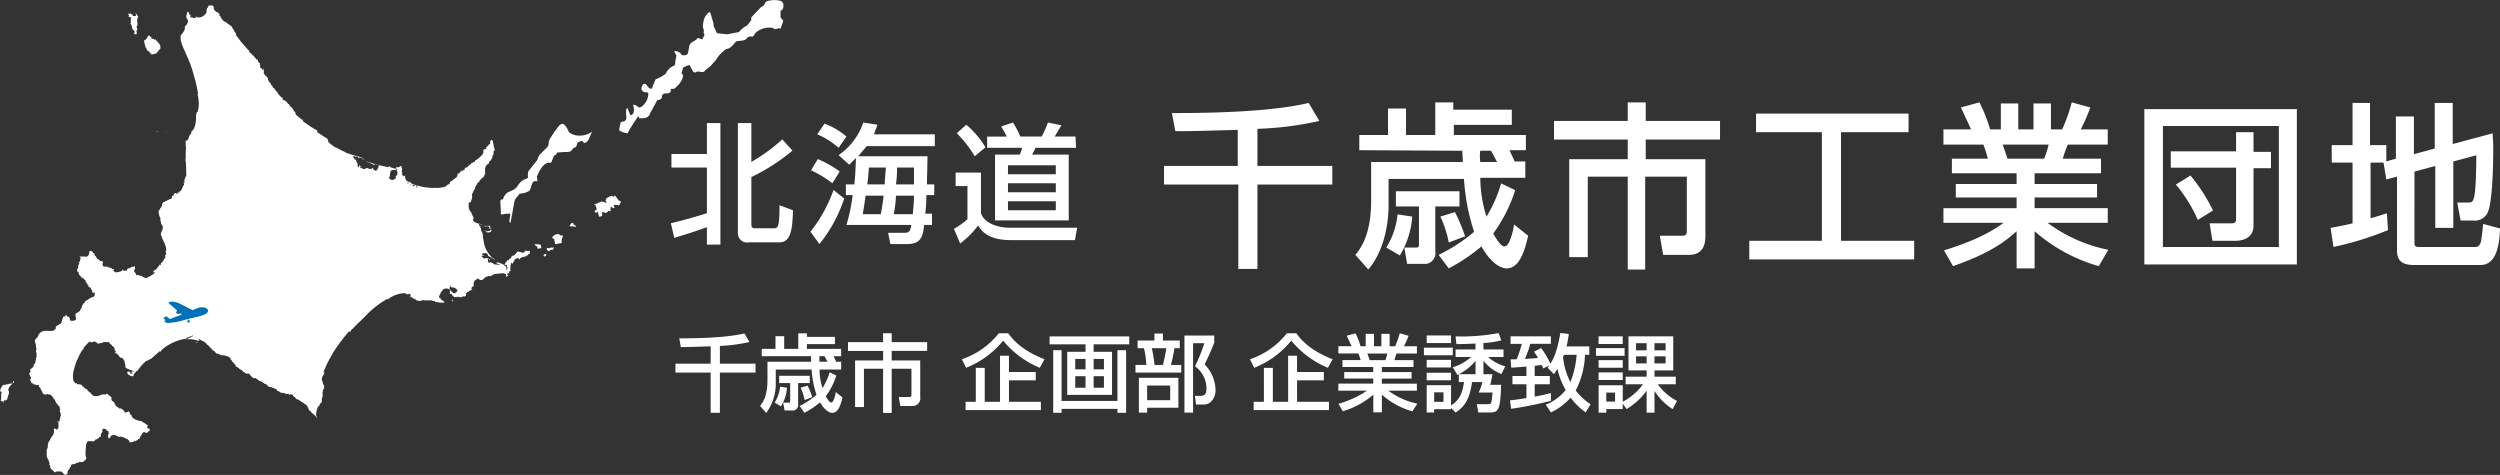 <svg xmlns="http://www.w3.org/2000/svg" width="444.247" height="84.396" viewBox="0 0 444.247 84.396">
  <rect x="0" y="0" width="444.247" height="84.396" fill="#333333" stroke="none"/>
  <g id="グループ_18" data-name="グループ 18" transform="translate(-431.377 -505)">
    <g id="グループ_1" data-name="グループ 1" transform="translate(600.892 552.068)">
      <path id="パス_1" data-name="パス 1" d="M-50.3-7.4c2.2-.5,5.6-1.5,6.4-1.8v-8.1h-6.3v-2.4h6.3v-5.5h2.4V-3.6h-2.4V-6.7c-1.9.7-3.8,1.3-5.8,1.9Zm11.9-17.8H-36v6.9a30.93,30.93,0,0,0,5.5-4l1.8,2A34.984,34.984,0,0,1-36-15.6v8.4c0,.7.4.7.8.7h3.1c.8,0,1.1,0,1.1-4.1l2.4.9C-28.7-6.6-28.9-4-31-4h-5.4a1.67,1.67,0,0,1-2-1.5V-25.2Z" fill="#fff"/>
      <path id="パス_2" data-name="パス 2" d="M-25.5-5.9a25.5,25.5,0,0,0,4.1-7.4l1.9,1.5a25.557,25.557,0,0,1-4.4,8.1Zm3.9-8.6a18.325,18.325,0,0,0-3.8-2.3l1.2-2a18.655,18.655,0,0,1,3.9,2.2Zm1.1-6.3a13.6,13.6,0,0,0-3.8-2.4l1.3-1.9a12.935,12.935,0,0,1,3.9,2.3Zm15.8,1.5c0,.8-.1,4.3-.1,5h1.3v1.9H-4.9a24.839,24.839,0,0,1-.2,3.3h1.2v2H-5.3c-.2,1.8-.4,3.4-3,3.4h-3l-.4-2h3c.9,0,1-.6,1.1-1.4H-19.1A31.156,31.156,0,0,0-18-12.4h-1.2v-1.9h1.5c.2-1.8.2-2.9.3-4.7l-1.2,1.2-1.9-1.7a11.614,11.614,0,0,0,4.4-5.8l2.5.4c-.2.6-.4,1.1-.6,1.7H-3.4v2.1H-15.5c-.4.5-.7.8-1.5,1.8ZM-13-9c.2-1.1.4-2.2.5-3.3h-3.2c-.3,2.2-.5,3.2-.5,3.3Zm.7-5.3c0-1,.1-1.3.2-3h-3c-.1.8-.1,1.6-.3,3Zm5,5.3c.1-1.5.2-2.1.2-3.3h-3.2A21.142,21.142,0,0,1-10.7-9Zm.2-5.3v-3h-3a22.9,22.9,0,0,1-.2,3Z" fill="#fff"/>
      <path id="パス_3" data-name="パス 3" d="M.3-16.4H4.8v7.2C5.4-7.3,8-6.6,9.9-6.6h12l-.4,2.2H10.1C5.9-4.4,4.8-6.2,4.3-7A16.17,16.17,0,0,1,1.1-3.8L0-6.4A14.647,14.647,0,0,0,2.4-8.1V-14H.3Zm1.9-8.5a16.4,16.4,0,0,1,3.4,4L3.7-19.3A21.491,21.491,0,0,0,.5-23.4Zm19.5,4.1H14.5l-.6,1.2h6.5V-7.9H7.3V-19.6h4.4a5.638,5.638,0,0,0,.4-1.2H5.9v-2H9.4c-.3-.6-.9-1.6-1-1.8l2.1-.7a19.649,19.649,0,0,1,1.3,2.5h3.8a18.887,18.887,0,0,0,1.1-2.5l2.4.5c-.2.3-.3.5-1.2,2h3.7ZM9.6-17.7v1.6h8.5v-1.6Zm0,3.2v1.6h8.5v-1.6Zm0,3.2v1.6h8.5v-1.6Z" fill="#fff"/>
    </g>
    <g id="グループ_3" data-name="グループ 3" transform="translate(632.624 520.291)">
      <path id="パス_22" data-name="パス 22" d="M18.7,7.8c-1.6,0-9.3.3-11.1.2L7,4.8c5.7,0,17.2-.1,24.3-1.8l1.9,3.2a58.1,58.1,0,0,1-11,1.4v6.6H35.5v3.3H22.2v15H18.8v-15H5.6V14.2H18.7Z" fill="#fff"/>
      <path id="パス_23" data-name="パス 23" d="M40.3,11.4V8.7h5.1V4h3.2V8.7h5.2V2.9H57V4.2H67.4V6.9H57.1V8.7H69.9v2.7H67c.3.7.7,1.5.9,2h1.9v2.9h-8a23.15,23.15,0,0,0,1.1,6.9,24.059,24.059,0,0,0,2.6-5.9L68,18.5a26.6,26.6,0,0,1-3.9,7.7c.6,1.1,1.4,2.3,2,2.3.9,0,1.5-2.6,1.7-3.9l2.5,2c-.5,2.2-1.4,5.8-3.8,5.8-.5,0-2.4-.2-4.5-3.9a32.7,32.7,0,0,1-5.8,3.9L54.4,30a29.672,29.672,0,0,0,6.3-4.1,37.239,37.239,0,0,1-1.8-9.4H45.5v4.7c0,3.3-.8,8.1-3.6,11.4L39.6,30c.9-1.1,2.8-3.5,2.8-9.6V13.5H58.7c0-.3-.1-1.7-.1-2Zm9.4,11.8a15.168,15.168,0,0,1-2.2,6.9l-2.4-1.4a13.815,13.815,0,0,0,2-5.9Zm8.4-4.5v2.7H53.8v7.9a1.951,1.951,0,0,1-1.6,2.3H48.8l-.5-2.9h2c.6,0,.6-.2.6-.5V21.4H46.8V18.7Zm-.8,3.7a32.508,32.508,0,0,1,1.8,4.3l-2.9,1.1a19.049,19.049,0,0,0-1.5-4.6Zm4.5-8.9h3c-.2-.3-.9-1.7-1.1-2H61.8a6.7,6.7,0,0,0,0,2Z" fill="#fff"/>
      <path id="パス_24" data-name="パス 24" d="M88,2.9h3.2V6.2h13.2V9.5H91.2V13h10.6V26.6c0,.8,0,3.4-2.9,3.4H94.3l-.6-3.4h4c.7,0,.8-.3.8-.9V16.1H91.1V32.6H88V16.1H80.9V30.4H77.6V13H88V9.5H74.9V6.2H88Z" fill="#fff"/>
      <path id="パス_25" data-name="パス 25" d="M110.8,4.9h27.1V8.2h-12V27.5h13v3.3H109.6V27.5h12.9V8.2H110.8S110.8,4.9,110.8,4.9Z" fill="#fff"/>
      <path id="パス_26" data-name="パス 26" d="M171.7,32a29.545,29.545,0,0,1-11.4-6.2v6.6h-3.2V25.8c-2,1.8-4.7,3.9-11.3,6.2l-1.6-2.8c6.5-2,9.2-3.9,10.6-4.9H144.1V21.7h13V19.8H146.3V17.4h10.8V15.5H145.6V12.9H152a24.128,24.128,0,0,0-.8-2.5h-7.1V7.7H149c-.2-.5-1.2-2.6-1.8-3.9l3.3-.9a28.193,28.193,0,0,1,1.9,4.8h1.9V3.1h3.1V7.7h2.7V3.1h3.1V7.7h2a30.611,30.611,0,0,0,1.7-4.8l3.3.9a32.936,32.936,0,0,1-1.7,3.9h4.8v2.7h-7.1a25.026,25.026,0,0,0-.9,2.5h6.8v2.6H160.3v1.9h11.1v2.4H160.3v1.9h13v2.6H162.6a26.988,26.988,0,0,0,10.8,4.8ZM162,12.9a18.285,18.285,0,0,0,.8-2.5h-8.2c.2.3.7,2.1.9,2.5Z" fill="#fff"/>
      <path id="パス_27" data-name="パス 27" d="M206.9,4.1V31.7H179.8V4.1Zm-23.8,3V28.6h20.6V7.1Zm16.1,17.7c0,2.2-1.9,2.7-3.2,2.7h-4.1l-.5-3.1h3.8c.7,0,.9-.2.9-.8V14.5H184.5V11.6h11.6V8.2h3.1v3.5h3.1v2.9h-3.1ZM188,15.9a31.247,31.247,0,0,1,4,6.2l-2.7,1.7a25.527,25.527,0,0,0-3.9-6.3Z" fill="#fff"/>
      <path id="パス_28" data-name="パス 28" d="M222.4,13.6H220v9.9c1.4-.4,2-.6,2.9-.9l.2,3a57.121,57.121,0,0,1-9.7,3l-.5-3.4c1-.2,1.8-.3,3.9-.8V13.6h-3.7V10.5h3.7V3h3.1v7.5h2.9v2.9l1.7-.5V5.4h3.2v6.7l3.7-1V3h3.2v7.3l7.1-1.9c0,.8.1,1.5.1,2.6,0,2.6-.1,9.6-1,11.5a2.555,2.555,0,0,1-2.6,1.4H236l-.6-3.2h1.9c1.1,0,1.4,0,1.5-8.4l-4.1,1.1V25.2h-3.2v-11l-3.7,1V28c0,.6.5.6.9.6h9.7c.7,0,.9-.1,1.2-.9.2-1.1.3-2.1.4-3.2l3,.8c-.1,3.4-.8,6.5-3.5,6.5H227.7c-1.7,0-3-.5-3-2.5V16.1l-1.9.5-.5-3Z" fill="#fff"/>
    </g>
    <g id="グループ_5" data-name="グループ 5" transform="translate(430.577 499.396)">
      <path id="パス_29" data-name="パス 29" d="M71.2,35.6a9.685,9.685,0,0,1-1.1-.3v-.2h0v.1a.219.219,0,0,0-.3.1,8.375,8.375,0,0,1-1-.2,8.662,8.662,0,0,1-1-.2L66,34.3h-.1l.5.2a1.466,1.466,0,0,1,.4.2,4.709,4.709,0,0,0,.5.2.774.774,0,0,1,.3-.1h.1l.4.2a.1.1,0,0,1,.1-.1l.5.1h-.2c0-.1-.2-.1-.2-.1L68,35h0l.1.1a1.915,1.915,0,0,1-.4.8c-.1.1-.3,0-.3,0v-.1a.438.438,0,0,1-.3-.1v-.2c.1,0,0-.1,0-.1l-.3.2c-.1.1-.4,0-.4,0a.349.349,0,0,1-.2-.1c-.2-.1-.5.1-.5.1a.781.781,0,0,1-.5,0v-.1h-.1v-.1c0-.1-.1,0-.1,0a.1.1,0,1,1-.2,0,.349.349,0,0,1,.1-.2c0-.1-.2-.2-.2-.2h-.1v.2h0v.1c0,.1-.1,0-.1,0-.1,0-.2-.4-.2-.4l.1-.1a.349.349,0,0,0-.1-.2.1.1,0,0,1-.1-.1v-.2h-.1v-.2c0-.1-.3-.2-.3-.2a.349.349,0,0,0-.1-.2.1.1,0,0,0-.1-.1c-.2-.1.1-.3.1-.3.1-.1.1.1.1.1.1.1.4,0,.4,0a.2.2,0,0,1,.2.2h.1v.1h.1v-.1h.2l.2.1c.2,0,.2.1.2.1l.1.1h.3l-.2-.1h-.2v-.1c0-.1-.2-.1-.2-.1l-.2-.1L63,33v-.1h-.1V33a25.338,25.338,0,0,1-2.4-1.2h-.1c-.2-.1-1.1-.8-1.1-.8v-.1h.1v-.1h0v.1h-.1c0-.1-.1,0-.1,0a.1.1,0,0,1-.1-.1c.1-.1,0-.1,0-.1-.1-.2.1-.1.1-.1l-.2-.2v-.1l-.1-.1c0-.1-.2-.1-.2-.1l-1.5-1a.139.139,0,0,1,0-.2l-.1-.2H57L55.8,28v-.1h-.1l-1-.7c0-.1-.1-.1-.1-.2a.1.1,0,0,1,.1-.1c0-.1-.1,0-.1,0h-.1c-.1,0-.1,0-.1-.1s-.1-.1-.2-.1l-.2-.2a1.38,1.38,0,0,0-.4-.3,1.38,1.38,0,0,1-.3-.4c-.1-.1,0-.1,0-.2h0a.1.1,0,0,0-.1-.1c0-.1,0-.1-.1-.1H53v-.2a.1.1,0,0,0-.1-.1.1.1,0,0,1-.1-.1v-.2h-.1v-.1h-.1a.1.1,0,0,1-.1-.1l-.3-.3c0-.1,0-.2-.1-.2H52V24h-.1v-.1l-.1-.1v-.1h-.1a.1.1,0,0,1-.1-.1.1.1,0,0,0-.1-.1h-.1l-.1-.1h-.1c-.1,0-.2-.2-.2-.3s.1-.1,0-.2c-.1.1-.1.1-.2,0l-.2-.2-.1-.1a.1.1,0,0,0-.1-.1.1.1,0,0,1-.1-.1v-.1a.1.1,0,0,1-.1-.1c-.1-.1-.1-.1-.1-.2a1.79,1.79,0,0,1-.5-.6.1.1,0,0,0-.1-.1c-.1,0-.1,0-.1-.1-.2,0-.1-.2-.2-.3,0-.1-.1-.1-.2-.2h0c-.1,0-.1-.2-.1-.2v-.1l-.1-.1c-.1,0-.1-.1-.2-.2,0-.1-.1-.1-.1-.2s-.1-.1-.1-.2v-.1h0v-.1a.1.1,0,0,1-.1-.1v-.1l-.1-.1c-.2,0-.4-.4-.4-.4l-.2-.3h.1l.1-.1h0l-.1.1h0v-.2l.2.1h0l-.2-.1v-.1l-.1-.2v-.2c.1-.1,0-.1,0-.1l-.1.3h-.1a.294.294,0,0,0-.3-.3v-.1H47v-.1h0v-.1c.2-.1,0-.2,0-.2-.1-.1,0-.3,0-.3v-.1h-.2a.139.139,0,0,1,0-.2c0,.1-.1,0-.1,0v-.1a.1.1,0,0,1-.1-.1v-.1c.1-.1,0-.1,0-.1-.3,0-.3-.1-.3-.1l-.2-.3-.5-.5-.6-.6.1-.1-.1-.1h-.1c-.2-.3-1.3-1.5-1.3-1.5-.2-.3-.9-1.2-.9-1.2l.1-.1h0l-.1-.1v-.1h0l-.3-.4h0V11h0l-.3-.4a.349.349,0,0,0-.1-.2v-.1h-.1c0-.1-.2-.2-.2-.2a5.917,5.917,0,0,1-.8-.6h-.1a1.924,1.924,0,0,1-.7-.7c0-.1-.1-.1-.1-.2,0-.2-.1-.1-.2-.2V8.2c0-.1,0-.1-.1-.2a.1.1,0,0,1-.1-.1.1.1,0,0,0-.1-.1h-.1c-.1,0-.1-.1-.2-.1l-.1-.1L39,7.5a.1.1,0,0,0-.1-.1l-.1-.1V6.9q0-.15-.3-.3l-.1-.1c-.1,0-.1.1-.2.1h-.3c-.1,0-.1,0-.1.1a.367.367,0,0,1-.1.3h-.1a.139.139,0,0,0,0,.2c0,.1,0,.1-.1.1v.5c0,.1-.1.1-.1.2l-.3.3a1.433,1.433,0,0,1-1,.4h-.3V8.6h-.1l-.1-.1v.2c0,.1-.1.1-.2.1H35V8.6c-.1,0,0,.1-.1.1h-.1s0,.1-.1,0V8.6a.1.1,0,0,1-.1-.1c0-.1,0-.1.1-.2.1,0,.1,0,.1.1h0c0-.2-.2-.1-.3-.2a.367.367,0,0,1-.1-.3V7.8h-.1l-.1-.1c-.1-.1-.1,0-.1.1s-.1.1-.1.2a.6.6,0,0,1-.1.4,1.2,1.2,0,0,0,.3.8v.2c0,.4-.6,1-.6,1h0c.3.4-.6,1.4-.6,1.4-.1,0-.1.1-.1.2v.7a10.972,10.972,0,0,0,.9,2.3h-.1l.1.1a20.728,20.728,0,0,1,1.5,4.1h0a22.248,22.248,0,0,1,.7,3.1h-.1a8.317,8.317,0,0,1,.2,1.3,4.5,4.5,0,0,1-.2,1.9c-.2,0-.2.4-.2.4a.349.349,0,0,1-.1.2,3.278,3.278,0,0,1,0,1c-.1,1.4-.7,1.8-.7,1.8a.1.1,0,0,0-.1.1v.3l-.1.1-.1.1-.1-.2h0l.1.2a1.74,1.74,0,0,0-.3.7.349.349,0,0,1-.1.2l-.1.1a.1.1,0,0,1-.1.1.139.139,0,0,0-.2,0v.9a2.889,2.889,0,0,1,0,1v1.3c-.1.1,0,.5,0,.5.1.7.1,2.4.1,2.4a.433.433,0,0,1-.2.4v.2a.494.494,0,0,0-.1.3h-.1v.1h.1v.1l-.1.1h.1V38h-.1c.1,0,0,.1,0,.1a.1.1,0,0,1-.1-.1v-.3h0V38h0c-.1.1,0,.1.1.2v.3a.1.1,0,0,0-.1.1c-.1,0-.1.1-.1.2-.1.1-.1.3-.2.4a.349.349,0,0,1-.1.2.1.1,0,0,0-.1.1.1.1,0,0,1-.1.1c-.2,0-.1.1-.1.1,0,.2-.2.1-.2.1-.2-.1-.1.1-.1.1a.219.219,0,0,1-.3.1v-.1H32c-.3,0-.4.5-.4.5h-.2c-.1.6-.3.6-.3.6-.1-.1-.3.1-.3.1a.349.349,0,0,0-.2.1h-.1c0,.1-.4.2-.4.2,0,.1-.2.1-.2.1a.781.781,0,0,0-.3.4v.2a.349.349,0,0,1-.1.2c0,.2-.1.2-.1.2-.1,0-.2.3-.2.3a.31.31,0,0,0-.1.2c-.2.1-.1.4-.1.4a1.034,1.034,0,0,0,.1.4v.1a1.466,1.466,0,0,0,.2.4v.6c.2.1.1.4.1.4,0,.1.2.3.2.3a.31.31,0,0,1,.1.2,1.305,1.305,0,0,1-.1.8,19668736964068.027,19668736964068.027,0,0,0-.2.4v.4a.349.349,0,0,0,.1.2.31.31,0,0,1,.1.2V48c.2.2.2.3.2.3h0v.1c.1,0,.1.2.1.2.1,0,.2.4.2.4a2.567,2.567,0,0,0,.2.5v.4c.1.2,0,.3,0,.3-.1.1,0,.4,0,.4.1,0,0,.1,0,.1v.1a.1.1,0,0,1-.1.1c-.1.1,0,.4,0,.4,0,.1-.3.4-.3.4v.1c0,.1-.5.6-.5.6-.1.1-.1,0-.1,0l.1.1v.2c0,.1-.1,0-.1,0v-.1h-.1a6.217,6.217,0,0,1-.8,1l-.1-.1-.1.1h.1a.1.1,0,0,1-.1.1h-.1c-.1,0,0,.1,0,.1V54H28l-.1-.1.4.1v.1a5.471,5.471,0,0,1-1.5.9h-.2a.1.1,0,0,1-.1-.1h-.2a.1.1,0,0,0-.1-.1l-.2-.1c0-.1-.1-.1-.2-.1h-.2l-.1-.1h-.4a.1.1,0,0,1-.1-.1l-.1-.2h0l.1.1c-.1.1-.1,0-.1,0,.1-.1,0-.1,0-.1a.1.1,0,0,0-.1-.1c0-.1-.2-.3-.2-.3v-.1h.1l.1.2h0l-.1-.2v-.2c0-.1.1-.1.1-.2V53s-.1,0,0-.1c0,.1-.2,0-.2.1h-.3c-.1,0-.1,0-.2.1a.1.1,0,0,0-.1.1c-.1.1-.2,0-.3.1h-.2v.1h-.1c-.1,0,0,.1,0,.1a.215.215,0,0,1-.2.2h-.5s0-.2-.1-.2-.1.2-.1.2h0c0,.1-.2.1-.2.1a2.676,2.676,0,0,1-1,.2l-.1-.1-.2-.1a.139.139,0,0,1,0-.2c.1-.1,0-.1,0-.1v-.1c0-.1-.1,0-.1,0h-.2v-.1h-.1a.1.1,0,0,1-.1-.1c0-.1-.1,0-.1,0,0,.1-.1,0-.1,0h-.1c.1-.1,0-.1,0-.1h-.1L20,53h-.4c0-.1-.1,0-.1,0a2.269,2.269,0,0,1-.4-.1,1.75,1.75,0,0,1-.1-.5h.1v-.2c.1-.2-.1-.1-.1-.1a.1.1,0,0,1-.1-.1v-.1h0a.1.1,0,0,1-.1.1c-.1-.1-.1,0-.1,0h-.2v-.1c.1,0,0-.1,0-.1v-.1h0v.1h-.1v-.1c0-.1-.1,0-.1,0h-.1a.1.1,0,0,1-.1-.1.349.349,0,0,0-.1-.2c-.1,0-.2-.3-.2-.3h-.1V51h-.1v-.1h0v-.1c-.1,0,0-.2,0-.2h-.2c-.1,0-.1-.2-.1-.2,0-.1-.4-.2-.4-.2h-.2c-.2,0,0,.1,0,.1.1,0,0,.1,0,.1l-.1.3c.1.1-.1.2-.1.2V51l-.3.2c-.1.1-.3,0-.3,0-.1-.1-.1,0-.1,0h-.3c0-.1-.2,0-.2,0h-.2a.349.349,0,0,1-.2-.1l.2.3a.139.139,0,0,1,0,.2,1.007,1.007,0,0,1-.1.3.438.438,0,0,1-.1.3c-.2,0-.1.1-.1.1a.1.1,0,1,1,0,.2c-.1,0,0,.1,0,.1.1,0,0,.1,0,.1a.349.349,0,0,0-.2.1h.1v.1c.1,0,0,.1,0,.1v.2c-.1,0-.1.2-.1.2a.1.1,0,0,0-.1.1v.2h0l.1.2h.1l.1.2v.1h0v.1l.2.3c.1,0,.2.2.2.2a.355.355,0,0,0,.3.2,1.4,1.4,0,0,1,.4.4c.2,0,.1.1.1.1v.1l.1.2h.1v.1l.1.2a.1.1,0,0,0,.1.1.1.1,0,0,1,.1.1.139.139,0,0,1,0,.2c0,.2.2.1.2.1l.1.1a.1.1,0,0,1,.1.1.31.31,0,0,1,.1.2.1.1,0,0,0,.1.1.774.774,0,0,1,.1.3c0,.3.2.2.2.2h.2c.1.1,0,.5,0,.5v.1h-.1v.1h0a.1.1,0,0,0-.1.1h-.1v-.1h0a.1.1,0,0,1-.1.1.349.349,0,0,0-.2.1,2.186,2.186,0,0,0-.5.3.1.1,0,0,0-.1.1.494.494,0,0,1-.3.1l-.2.2v.1l-.2.2c-.2,0-.1.1-.1.1l-.2.3c-.1,0,0,.1,0,.1a2.567,2.567,0,0,1-.2.5h-.1v.1c0,.2-.4.5-.4.5-.1-.1-.1,0-.1,0a.1.1,0,0,1-.1.1c-.1,0-.3.2-.3.2v.3a1.007,1.007,0,0,0,.1.3v.3c-.1.4-.9.3-.9.3-.1,0-.2-.2-.2-.2v-.2a.1.1,0,0,0-.1-.1V62c0-.2-.2-.1-.2-.1-.2,0-.3-.3-.3-.3a.31.31,0,0,1-.1-.2v.2l-.1.1v.1l-.4.1v.2l-.1.1v.1l-.1.3c-.1.1,0,.1,0,.1a1.466,1.466,0,0,1-.2.4.1.1,0,0,0-.1.1h-.2v.1h-.1a.1.1,0,0,1-.1.1H11a.1.1,0,0,1-.1.1h0a.1.1,0,0,1-.1.1c0-.1-.1.1-.1.1.1,0,0,.1,0,.1V64c0,.1-.5.4-.5.4-.1.1-.1,0-.1,0-.1-.1-.1,0-.1,0H9.9a.139.139,0,0,1-.2,0c-.1-.1-.1,0-.1,0a.139.139,0,0,1-.2,0,.139.139,0,0,0-.2,0H8.6a.494.494,0,0,1-.3.1c-.1,0-.3.2-.3.2a.1.1,0,0,0-.1.1H7.8v.1c0,.1-.2.2-.2.2v.2l-.1.1v.1a.1.1,0,0,0-.1.1.1.1,0,0,1-.1.1c-.2,0-.2.3-.2.3a.1.1,0,0,0-.1.1v.3a.349.349,0,0,0,.1.2c.1.1.1.7.1.7a1.007,1.007,0,0,0,.1.3,1.007,1.007,0,0,1-.1.3v.3h0l.1.1c.1.1,0,.1,0,.1v.2c-.1.1,0,.1,0,.1V69a.349.349,0,0,1-.1.2h0v.1h0a1.034,1.034,0,0,1-.1.4c.1.2-.1.5-.1.5-.1.2-.2.1-.2.1v.1h0v.1h0v.1h0a.349.349,0,0,1-.1.2H6.6v.1a.1.1,0,0,1-.1.1c0,.1-.2.1-.2.1-.1,0-.1.3-.1.3v.1c-.1.1,0,.1,0,.1v.1a.31.31,0,0,0-.1.2H6V72H6v.1a.31.31,0,0,1,.1.2.349.349,0,0,1,.1.2.31.31,0,0,1,.1.2v.1a.349.349,0,0,1-.1.2.139.139,0,0,0,0,.2v.1c.1,0,.2.3.2.3v.1a.139.139,0,0,0,.2,0,.1.1,0,0,1,.1.1c0,.2.2.1.2.1H7a.1.1,0,0,1,.1.1h.1c0,.1.1,0,.1,0a.139.139,0,0,0,.2,0h.2c.1.1,0,.1,0,.1v.1a.349.349,0,0,0,.1.2.355.355,0,0,1,.2.3.1.1,0,0,0,.1.1v.1l.1.1v.1l.1.1a.349.349,0,0,0,.1.2v.1h0a.1.1,0,0,0,.1.1c0-.1.1,0,.1,0a.1.1,0,0,0,.1.1H9c0,.1.1,0,.1,0h0a.1.1,0,0,1,.1-.1h.1l.1.1h.3c.1,0,.5.5.5.5a1.238,1.238,0,0,0,.2.3.1.1,0,0,0,.1.1c.1,0,.1.2.1.2a1.466,1.466,0,0,0,.2.4c.1.1,0,.1,0,.1-.1.1.1,0,.1,0a2487944027792.451,2487944027792.451,0,0,1,.2.2c-.1.1,0,.1,0,.1.1.1,0,.1,0,.1h0c0,.1.1,0,.1,0,.2,0,.2.3.2.3a.438.438,0,0,0,.1.3c.1.1,0,.1,0,.1a.31.31,0,0,0-.1.2,3.932,3.932,0,0,1,.2.6v.4a.1.1,0,0,0-.1.1V80a.1.1,0,0,0-.1.1v.3a.1.1,0,0,1-.1.1h-.1c0,.1-.1,0-.1,0v-.1l-.1.1v.1h0c0-.1.1,0,.1,0,.1,0,.1.2.1.2V81c-.1,0,0,.1,0,.1v.2a.876.876,0,0,1-.2.6.139.139,0,0,1-.2,0l-.1-.1c0,.1-.1,0-.1,0a.141.141,0,0,0-.2.2v.3a1.578,1.578,0,0,1-.3.8H10v.1c-.1.2-.3.5-.3.5v.1l-.1.1-.2.3c0,.3-.1.3-.1.3v.3h0v.1h0V85h0v.1l-.1.1v0h0v.1a1.007,1.007,0,0,1-.1.3V86c.1.1,0,.1,0,.1-.1,0,0,.1,0,.1v.3c.1,0,0,.1,0,.1a1.034,1.034,0,0,0,.1.4.1.1,0,1,1,0,.2h.1c.1,0,.1.2.1.2.1,0,.1.3.1.3l.1.2c.1,0,0,.1,0,.1a.139.139,0,0,0,0,.2l.1.1v.1a.139.139,0,0,1,0,.2v.1l.2.2V89c0,.1.1,0,.1,0l.4.4a.1.1,0,0,0,.1.1h.1c.1.1.1,0,.1,0a.1.1,0,0,1,.1-.1H11c0-.1.1,0,.1,0h.1c.1-.1.1,0,.1,0h.1c.1-.1.1,0,.1,0,.1.1.1,0,.1,0,.1-.1.1,0,.1,0h0c.1,0,.5.5.5.5a.349.349,0,0,1,.2.1h.1l.2-.2a.1.1,0,0,0,.1-.1v-.2a.7.7,0,0,1,.2-.4l.1-.1v-.1c.1,0,.1-.2.1-.2a.1.1,0,0,1,.1-.1.1.1,0,0,0,.1-.1v-.2c0-.1.3-.2.3-.2a.139.139,0,0,1,.2,0,1.628,1.628,0,0,0,.6-.3c.1-.1.1,0,.1,0a.139.139,0,0,0,.2,0,.1.1,0,0,1,.1-.1c.1-.1.1,0,.1,0,0,.1.1,0,.1,0,.1-.1.1,0,.1,0h.4v-.1c.1,0,.1-.1.2-.1a.1.1,0,0,1,.1-.1.1.1,0,0,0,.1-.1.1.1,0,0,1,.1-.1c.1-.3,0-.4,0-.4-.1,0-.1-.5-.1-.5a12.58,12.58,0,0,1,.1-1.6c.1-.7.4-.7.4-.7h.1c.1-.1.1,0,.1,0h.2c0-.1.1,0,.1,0,.1.1.3,0,.3,0h.1c.1.1.2-.1.2-.1h.1v-.1l.1-.1c0-.1.1,0,.1,0a.349.349,0,0,0,.2-.1l.1-.1c.2,0,.2-.1.2-.1v-.1a.1.1,0,0,0,.1-.1.139.139,0,0,0,.2,0V83a.139.139,0,0,0,0-.2l.1-.2.1-.1a.349.349,0,0,1,.1-.2c.1,0,0-.1,0-.1-.1-.2,0-.2,0-.2h0v-.1a.31.31,0,0,1,.2-.1c.5,0,.5.2.5.2h0v.1h.2v.1H20l.1.1h0v.1h0v.1h0v.1h.1l-.1.1h0v-.1h0v.2H20v.1h0v.3l.1.3c0,.1.1,0,.1,0l.1-.1h.1v-.1h0a.349.349,0,0,1,.1-.2.876.876,0,0,1,.6-.2.367.367,0,0,1,.3.1.1.1,0,0,1,.1.1h.2l.1.1c.1,0,.1.1.2,0h.4a.349.349,0,0,0,.2.1.367.367,0,0,1,.3.1c.1,0,.1,0,.2.1.1,0,.1.1.2.1s.1,0,.2.1.3.2.3.4v.1h.3c.1,0,.2-.1.3-.1a.367.367,0,0,0,.3-.1c0-.1,0-.1.1-.1l.1.1c.1.1.1-.1.2-.2h.1c.2.1,0-.1.2-.2.1,0,.3-.1.3-.2v-.2c0-.1.1-.1.2-.2,0-.1.1-.1.1-.2s0-.1.1-.2.3-.3.4-.2l.1.1h.2c.1,0,.3,0,.3-.2h.1l.1-.1c.1,0,.1-.1.1-.2v-.1h0v-.1h-.2a.1.1,0,0,0-.1-.1c-.1,0-.1,0-.1-.1s-.1-.2,0-.3l.1-.1c0-.1-.1-.1-.2-.1a.1.1,0,0,1-.1-.1l-.1-.1h-.1c-.1,0,0-.1-.1-.1-.1-.1-.1-.1-.2-.1s-.2-.2-.3-.2c-.1-.1-.2-.1-.4-.1-.1,0-.2-.1-.3-.1h-.1c-.1,0-.1-.1-.2-.1s-.1,0-.2-.1c-.1,0-.1-.1-.2-.1s-.1-.1-.2-.2c-.1,0-.1-.1-.2-.2a.367.367,0,0,0-.1-.3c-.1,0-.2,0-.2-.1a.367.367,0,0,0-.1-.3c0-.1,0-.1-.1-.2-.7.3-.7.2-.8.1,0-.1,0-.2-.1-.2,0-.1-.1-.1-.2-.2s-.1-.1-.2-.1v-.1H22l-.2-.2c-.1-.1-.1-.1-.2-.1a.1.1,0,0,0-.1-.1h-.1a.31.31,0,0,0-.1-.2h0v-.1c0-.1,0-.1-.1-.1-.1-.1-.1-.1-.1-.2v-.1A.1.1,0,0,0,21,77c-.1,0-.2-.1-.3-.2s-.1-.2-.1-.4v-.2c0-.1-.1,0-.1-.1-.1,0-.1,0-.1-.1-.1,0-.1,0-.2-.1a.1.1,0,0,0-.1-.1l-.1-.1c-.1-.1-.2-.2-.3-.1l-.1.1H19c-.1,0-.2.1-.3.1a.349.349,0,0,0-.2.1.367.367,0,0,0-.3.1h-.6a.349.349,0,0,1-.2-.1c-.1-.1-.2,0-.2-.1s-.1-.1-.2-.2-.1-.1-.1-.2c-.1-.1-.1-.1-.2-.1s-.1,0-.1-.1l-.1-.1-.2-.2v-.1c-.1-.1-.2,0-.3-.1a.1.1,0,0,0-.1-.1l-.1-.1c-.1,0-.1,0-.1-.1s-.1-.1-.2-.1-.1-.3-.2-.3h-.1a.1.1,0,0,1-.1-.1h-.5l-.1-.1c-.1-.1-.1-.1-.2-.1s-.2,0-.2-.1c-.1-.1-.2-.2-.2-.3a.6.6,0,0,1-.1-.4,3.334,3.334,0,0,1,0-1,12.228,12.228,0,0,1,.6-2.1l.1-.3h.1v-.1a9.662,9.662,0,0,1,.9-1.7h.1l.1-.1-.1-.1a10.974,10.974,0,0,1,1.1-1.2.31.31,0,0,1,.2.1.139.139,0,0,0,.2,0h.2a.349.349,0,0,1,.2-.1h.2s.2.2.3.2a.1.1,0,0,1,.1.1s.3.2.4,0c0,0,.1-.1.3,0,0,0,.5-.3.6-.2h.1c.2,0,.8-.1.8.2v.1h.1l.1.1a.1.1,0,0,1,.1.1l.1.1a.1.1,0,0,0,.1.1s.4.3.4.6a.139.139,0,0,0,0,.2.349.349,0,0,1,.2.1.1.1,0,0,1-.1.1v.2s-.1.1.1.1c0,0,.3,0,.3.2a.1.1,0,0,0,.1.1.1.1,0,0,1,.1.1l.1.2a.1.1,0,0,1,.1.1,1.007,1.007,0,0,0,.3.1.355.355,0,0,1,.3.2,3.329,3.329,0,0,1,.3.6h-.1v.1H23a3.784,3.784,0,0,1,.1.8s.2.2.3.2l.2.1h.1l.1.1.4.1h.1v.1h-.1v.1h.3s.2,0,0,.1h-.3v.2h.1V72h-.2v.1H24v-.2a.747.747,0,0,0-.3-.3h-.1v.1h-.2v.1a.31.31,0,0,0,.1.2.2.2,0,0,0,.2.2h.1a.1.1,0,0,0,.1.1s-.1.2.1.1h.2s.1.2.3,0c0,0,.1-.1,0-.1a3.208,3.208,0,0,1,.3-.5h.1v-.1l.2-.2h.2v-.1s.5-.7.7-.9c0,0,.7-.8.9-.8H27l.3-.2h.1v-.1h.2L29.2,68l.1.1.2-.2v-.1a8.738,8.738,0,0,1,4.2-2h.1v.1h.1v-.2H34v-.2h0l.1.1,1-.4v.1l-.1.1h-.1l-.2.1v.1h-.2l-.5.3V66l-.1.2h0L34,66v-.1a4.5,4.5,0,0,1,2.1.3v.1h0l.1-.2h.1l-.6-.1.3.1.1-.2h.1v-.1h.1l-.1.2-.2.4h-.4v.1l.4-.1.2-.4h0v-.1l1,.5.3.3s.1.2.2.2a.747.747,0,0,1,.3.3l.5.5v.1a1.277,1.277,0,0,1,.7.6,2.544,2.544,0,0,1,.7.2s-.1.1,0,.1c0,0,1.6,0,1.9.7,0,0-.1,0,0,.1,0,0,.2,0,.2.3a2.975,2.975,0,0,1,.7.8s-.1,0,0,.1c0,0,.3.1.3.2,0,0,.3.1.3.2,0,0,.2.2.3.2a.683.683,0,0,1,.4.4h.1s.4.2.4.3c0,0,.7-.1.7.2,0,0,.5.6.7.6h.3a6.125,6.125,0,0,1,.6.4v.1h.1s.2,0,.2.1h.2s.4.3.5.4h.1s.3.1.3.2c0,0,.3.2.3.3h.1l.1.1s.4-.1.4.1c0,0,.4,0,.4.1l.1.1s.3,0,.4.1l-.1.1H50V75h-.1a1.426,1.426,0,0,1,.8.4s.7,0,.9.2H52s.2-.1.1.1a.1.1,0,0,1,.1.1.219.219,0,0,1,.3-.1s.4,0,.4.2l.1.2s.3.1.3.2c0,0,.1.2.2.2l.2.1s.2,0,.2.1a.781.781,0,0,1,.4.3s.4.1.5.3l.2.1s.4.3.4.4a1.541,1.541,0,0,1,.3.7l.2.1s.1-.1.1.2a.2.2,0,0,1,.2.2.349.349,0,0,0,.2.1.1.1,0,0,1,.1.1,1990298277659.234,1990298277659.234,0,0,0,.2.2l.1.1a.1.1,0,0,1,.1.1.1.1,0,0,0,.1.1v.1h.1l.1.1h0l-.1-.2a.349.349,0,0,1-.1-.2.483.483,0,0,1,0-.4v-.2s.2-1.1.5-1.2a.1.1,0,0,0,.1-.1v-.1l.1-.2a.1.1,0,0,0,.1-.1s.2,0,.1-.1L58,77s-.1-.1,0-.1c0,0-.1-.5.1-.7,0,0,0-.3.1-.4l-.1-.1s0-.5.1-.6c0,0-.1-.1.1-.3v-.1l.1-.1v-.3a.139.139,0,0,1,0-.2V74s-.3,0-.2-.4c0,0-.1,0-.1-.2a.438.438,0,0,1-.1-.3v-.3l.2-.5.1-.1.2-.1.1-.1h0l-.1.1h-.1a.31.31,0,0,0-.1-.2v-.1l.2.1v-.1l-.2-.1a6.314,6.314,0,0,1,.4-.9h0v-.1l.6-1.2h0s.5-.9.6-1h0v-.1a34.678,34.678,0,0,1,2.9-3.9h.1l.1.1.1-.1v-.1a1.4,1.4,0,0,1,.4-.4,18.479,18.479,0,0,1,1.4-1.4l.8-.8v.1h0v-.1a16.51,16.51,0,0,1,3.6-2.9s.2-.2.2-.1h.1l.3-.1s.3-.3.4-.3a5.049,5.049,0,0,1,2.6-.7v.2H73v-.1h.1v.1h.1v-.1h0v.1h.1v-.1h.1v.1l.3-.1-.2.2h0l.2-.2v.1h0v.3h0v-.1h.1v.1h0v.1h-.1l-.1.1-.1-.1h0l.1.1h.1a.139.139,0,0,0,.2,0,.31.31,0,0,1,.2.1.37.37,0,0,0,.3.2.1.1,0,0,1,.1.1h.2a.349.349,0,0,1,.1.2H75a.778.778,0,0,0,.7,0h.2s.1-.2.4,0h.2s.2-.1.3,0h.3a.781.781,0,0,1,.5,0,.349.349,0,0,0,.2.1.219.219,0,0,1,.3.1s0,.1.4.1c0,0,1.2.2,1.3,0l-.3-.3h-.1s0-.1-.2-.1a.349.349,0,0,1-.1-.2.2.2,0,0,0-.2-.2.1.1,0,0,1-.1-.1.494.494,0,0,1,.1-.3l.2-.4v-.1l.5-.6h0a1.028,1.028,0,0,1,1,0s.3.1.2,0c0,0-.2-.1-.1-.2a.139.139,0,0,0,0-.2.1.1,0,0,1,.1-.1h0v-.1s.1-.1.1,0v.2a.31.31,0,0,1,.2.1.783.783,0,0,1,.7.2s.1,0,.2.2h.1v.1s-.2,0-.1.1c0,0,.1.2,0,.2h-.1s-.1-.1-.1,0v.1a.219.219,0,0,1-.3.1s-.2,0-.2-.1a.349.349,0,0,0-.2-.1.1.1,0,0,1-.1-.1v-.1a.1.1,0,0,0-.1-.1h-.1v-.1h0v.1h0l-.1.1.1.2a.31.31,0,0,1-.1.2s-.1.1.1.1a.494.494,0,0,1,.3.1s.1.1,0,.1a.1.1,0,0,0,.1.1s.2.1.2.2c0,0,0,.2.2.1h.1s.2-.1.2,0c0,0,.2,0,.2.1h0s0-.3.1-.2c0,0,.3.2.3.1,0,0,.1-.1.1,0,0,0,0,.1.2,0a.31.31,0,0,0,.2-.1h.1a.139.139,0,0,1,.2,0s.3-.1.3-.2V58s.1-.1,0-.1c0,0-.1-.2.1-.2a.2.2,0,0,1,.2-.2H84a.693.693,0,0,1,.4-.3s.3,0,.2-.2c0,0-.1,0,0-.1v-.1a.3.3,0,0,1,.4-.3v.1h0v-.1h0v-.1h0a1.146,1.146,0,0,1,0-.6s.1-.4.3-.4c0,0,.2-.2.3-.2a.349.349,0,0,1,.2-.1v.1h0v-.1a4975745694178.171,4975745694178.171,0,0,0,.2.2.631.631,0,0,0,.7-.1l.3-.3.7-.3a.1.1,0,0,1,.1.1s.2-.1.2,0h-.1s.2,0,.2-.1a.349.349,0,0,1,.2-.1s.1-.2.2-.1a.31.31,0,0,0,.2-.1s.8-.1,1.1-.1c0,0,.4-.1.5,0,0,0,.5,0,.5.4h-.1v.2a1.424,1.424,0,0,0,.4-.2v-.1a.1.1,0,0,1-.1-.1.1.1,0,0,1,0-.2v.1a.1.1,0,0,1,.1-.1s.2,0,.2-.1V54s-.1.1-.1,0a.2.2,0,0,1,.2-.2s.3-.1.1-.2c0,0-.1-.1,0-.3v-.5a1.007,1.007,0,0,0,.1-.3v-.1a.1.1,0,0,1,.1-.1v.1h.1a.1.1,0,0,0,.1.1v-.1a.349.349,0,0,0,.1-.2s-.1-.1,0-.1h.1a.1.1,0,0,0,.1-.1h0v-.1s-.1-.1.1-.2c0,0,.4-.3.6-.2,0,0,.1,0,.2.2h.1s.1-.1,0-.1c0,0-.1-.1,0-.1a.438.438,0,0,1,.3-.1s.1-.2.2-.1c0,0,.1-.2.2,0,0,0,0,.1.1,0,0,0,.1,0,0-.1a.1.1,0,0,1,.1-.1l.1.1h.1v-.1h.1V51h.1l.1-.1.1-.1a.1.1,0,0,1,.1-.1h.1s.2-.1,0-.2v-.1s.2-.2,0-.2h-.5s0-.1-.1,0-.2-.1-.1-.1c0,0,0-.1-.1,0,0,0-.1,0,0,.3a.1.1,0,0,0,.1.1s-.1.1-.1,0h0s.1-.1,0-.1a.1.1,0,0,1-.1-.1l-.1.1s.1.1-.2.1c0,0-.3,0-.4-.1a.139.139,0,0,0-.2,0,.1.1,0,0,1-.1-.1.219.219,0,0,0-.3.1,1990298277659.3,1990298277659.3,0,0,1-.2.2v.1a.2.2,0,0,0-.2.2.31.31,0,0,0-.2.1.619.619,0,0,0-.4.2h-.1s.2.1.1.1a.1.1,0,0,0-.1.1.1.1,0,0,1-.1.1s-.1.1,0,.1h-.3s.2.1,0,.2c0,0-.2.2-.2,0l-.1.1s-.1.1,0,.1a.1.1,0,0,1-.1.1.1.1,0,0,0-.1.1l-.1.1v.1s-.3.4,0,.3l.1-.1.2.2V53l.1.2a1.007,1.007,0,0,0-.1.3h-.2a.349.349,0,0,0,.1-.2s0-.2-.1-.2a.139.139,0,0,0,0-.2h-.2a.349.349,0,0,1-.1-.2.349.349,0,0,0-.2-.1,4.329,4.329,0,0,0-1.1-.4H89a.1.1,0,0,1,.1.1s-.2.1-.1.1a.494.494,0,0,1,.3.1.349.349,0,0,0,.2.1l.2.1h-.3a1.731,1.731,0,0,0-.7-.1l-.2-.1a.37.37,0,0,0-.3-.2,2.269,2.269,0,0,0-.4-.1v.1h-.1a.1.1,0,0,1-.1-.1.1.1,0,0,0-.1-.1s-.1,0,0-.1a.353.353,0,0,0-.1-.4h.2a.1.1,0,0,1,.1.1l.1.1h.1v-.1l-.4-.2a.483.483,0,0,0-.4,0H87s-.1-.1-.1,0c0,0-.1.2-.1.1a.1.1,0,0,0-.1-.1l-.1-.1s0-.1-.2-.2V51h0l.1.1h.3V51h-.3v-.1s0-.3.2-.3c0,0,.6-.1.7.2h.1v.1s0,.2.1.2a.1.1,0,0,1,.1.1h.1l.1.1H88v-.1h0l.1.1v.1h.1v.1h.1a.31.31,0,0,1,.2.1.349.349,0,0,1,.1.2h.1a.683.683,0,0,0-.4-.4,4.866,4.866,0,0,1-1.4-2.2,2.034,2.034,0,0,1-.1-.5,3.536,3.536,0,0,1-.1-.6,1.452,1.452,0,0,1-.1-.6s0-.4-.1-.5v-.1a1.439,1.439,0,0,0-.2-.3s-.1-.2,0-.2a.494.494,0,0,0-.1-.3.139.139,0,0,1,0-.2.1.1,0,0,0-.1-.1.37.37,0,0,1-.2-.3.349.349,0,0,0,.1-.2v0l.1.1h.2l.2.2h.3l.3.1a.446.446,0,0,1-.4.3h0a.781.781,0,0,0,.4-.3s.1,0,0,.1c0,0-.2.1,0,.1,0,0,.2-.2.3-.2l-.1.2.3-.1v-.1h.1l.1.1h0v-.1h.1v.1h0V46h-.2v.1h.1v.1s-.1,0,0,.1l.1-.1H88v-.1h.1v.2a.31.31,0,0,1-.1.2h-.1v.1s-.2.1-.3,0h-.1v.1a.494.494,0,0,1-.3-.1h-.1v.1l.2.1a.1.1,0,0,1-.1.1h.6a.4.4,0,0,0,.3-.5s0-.4-.7-.6a4.537,4.537,0,0,0-.8-.2l-.9-.3s-.7-.2-.8-.5v-.1l-.1-.1.2-.2a7.93,7.93,0,0,1-.4-.9.31.31,0,0,0-.1-.2,1.7,1.7,0,0,1-.4-.7v-.2s-.1-.2,0-.3v-.2a.219.219,0,0,1,.1-.3l.2-.1a.1.1,0,0,0,.1-.1l.2-.7v-.2a.139.139,0,0,1,0-.2v-.2s0-.2.1-.2l.1-.2s0-.3.2-.3a.494.494,0,0,1,.1-.3V39a1.425,1.425,0,0,1,.2-.4v-.1s.2-.1.2-.2c0,0-.1-.1.1-.2,0,0,.3-.2.3-.3v-.1l.2-.2s.1,0,.2-.2a.1.1,0,0,1,.1-.1s.2,0,.2-.1l.2-.4v-.1H87V36h0v-.4a.367.367,0,0,1,.1-.3v-.1l.1-.1V35l.1-.1a.1.1,0,0,0,.1-.1c.1,0,.1-.1.2-.1l.1-.1v-.2a.1.1,0,0,0,.1-.1.1.1,0,0,1,.1-.1l.1-.1a.349.349,0,0,0,.1-.2.1.1,0,0,1,.1-.1.349.349,0,0,0,.1-.2v-.2c0-.1,0-.1.1-.2v-.1a.1.1,0,0,0,.1-.1v-.5l.1-.1.1-.1V32h-.1v-.3a.1.1,0,0,0-.1-.1h0v-.2h0v-.3a.1.1,0,0,1-.1-.1v-.4h-.1l-.1-.1c-.1-.1-.2,0-.2.1a.367.367,0,0,0-.1.3v.2a.1.1,0,0,1-.1.1.1.1,0,0,1-.1.1h-.1v.2h-.1a.1.1,0,0,1-.1.1l-.1.1a.1.1,0,0,0-.1.1v.1h0V32a.1.1,0,0,1-.1.1h-.2l-.1.1a.1.1,0,0,0-.1.1v.4c0,.1-.1.1-.1.2V33a1990298277659.3,1990298277659.3,0,0,0-.2.2,3980596555318.4,3980596555318.4,0,0,0-.2.2.1.1,0,0,1-.1.1l-.1.1a.1.1,0,0,0-.1.1h0a.31.31,0,0,1-.2.1l-.1.1-.1.1h-.1v.1h-.2v.2l-.1.1h-.2a.1.1,0,0,0-.1.1c0,.1,0,.1-.1.1h-.2v.1l-.1.1a.1.1,0,0,1-.1.1h-.1a.1.1,0,0,0-.1.1v.1H84a.1.1,0,0,1-.1.1c0,.1,0,.1-.1.1a.1.1,0,0,0-.1.1h-.2l-.1.1v.1a.349.349,0,0,1-.1.2h-.2l-.1.1h.1c0,.1,0,.1-.1.1l-.1-.1h-.1c0,.1,0,.1-.1.2-.1,0-.1,0-.2.1v.1a.1.1,0,0,1-.1.1l-.1.1c-.1,0,0-.1-.1-.1s-.1.1-.1.2v.2a.781.781,0,0,1-.3.4l-.3.2a.1.1,0,0,0-.1.1l-.4.3h-.1a1.439,1.439,0,0,1-.2.3v.1h0v.1a4.708,4.708,0,0,0-.5.2l-.1.2a5.236,5.236,0,0,1-1.9.3v-.1l-.1.1a10.774,10.774,0,0,1-3.7-.6l-.6-.2s-.1,0,0,.1H74a.1.1,0,0,0,.1.1l.3.1a.584.584,0,0,0,.4.1s.2,0,.1.1l-.1.1s.2,0,.2.1c0,0-.1.1-.1,0a.1.1,0,0,1-.1-.1l-.1-.1s.1-.1,0-.1h-.1a1.007,1.007,0,0,1-.3.1s-.2-.1-.1-.2h0a.1.1,0,0,1-.1-.1.349.349,0,0,0-.2-.1l-.2.1v-.1l.2-.1s.1-.1,0-.1l-.4-.2a.1.1,0,0,0-.1.1v.1a.1.1,0,0,1-.1.1.1.1,0,0,0-.1.1s0-.3.1-.3c0,0,.2,0,.1-.1,0,0-.5-.2-.5-.4,0,0,.1-.1,0-.1,0,0-.2-.2-.1-.3v-.2l.1.1h0l-.1-.1v-.1h0s0-.1-.1,0c0,0,.1,0,0,.1V37h0v-.1h-.1s0,.1-.2-.1l-.2-.2h0v-.1a.1.1,0,0,0,.1-.1v-.1l-.1-.1v-.3a.483.483,0,0,0,0-.4s0-.4-.2-.4a.1.1,0,0,0-.1.1.936.936,0,0,1-.7.1v.3h.2v.1s-.1,0-.1.2a.31.31,0,0,0,.1.2s.1.5-.1.7h-.1l-.1.2h0v.1l.1.1a1.19,1.19,0,0,1-.8.4h0s-.1-.2-.1-.1h-.2v-.1H70s-.1-.1,0-.3a2.269,2.269,0,0,0,.1-.4s0-.4.1-.5c0,0,0-.3.1-.3V36h0v-.1a3.536,3.536,0,0,1,.6-.1h.3v-.2h0c.1,0,.1-.1,0,0h0C71.3,35.4,71.2,35.4,71.2,35.6Z" fill="#fff"/>
      <path id="パス_30" data-name="パス 30" d="M20.2,82.5" fill="#fff"/>
      <path id="パス_31" data-name="パス 31" d="M81.2,58.8a.31.31,0,0,1-.1.2v.2a.1.1,0,0,0,.1-.1l.1-.1v-.1A.1.1,0,0,1,81.2,58.8Z" fill="#fff"/>
      <path id="パス_32" data-name="パス 32" d="M84.6,57h0c0,.1.1.1,0,0,.1,0,.3,0,.3-.1A.367.367,0,0,1,84.6,57Z" fill="#fff"/>
      <path id="パス_33" data-name="パス 33" d="M84.9,56.8h0c.1,0,.1.1,0,0Z" fill="#fff"/>
      <path id="パス_34" data-name="パス 34" d="M85.2,56.5Z" fill="#fff"/>
      <path id="パス_35" data-name="パス 35" d="M84.9,56.5Z" fill="#fff"/>
      <path id="パス_36" data-name="パス 36" d="M85.5,56.4Z" fill="#fff"/>
      <path id="パス_37" data-name="パス 37" d="M85.6,56.6Z" fill="#fff"/>
      <path id="パス_38" data-name="パス 38" d="M85.6,56.5Z" fill="#fff"/>
      <path id="パス_39" data-name="パス 39" d="M85.3,56.7Z" fill="#fff"/>
      <path id="パス_40" data-name="パス 40" d="M85.1,56.8h0c0-.1.1-.1,0,0Z" fill="#fff"/>
      <path id="パス_41" data-name="パス 41" d="M85,56.7Z" fill="#fff"/>
      <path id="パス_42" data-name="パス 42" d="M91.2,53v.2h-.1S91.1,53,91.2,53Z" fill="#fff"/>
      <path id="パス_43" data-name="パス 43" d="M92.2,52h0C92.3,51.9,92.2,51.9,92.2,52Z" fill="#fff"/>
      <path id="パス_44" data-name="パス 44" d="M86.6,46.5s.1.1.3,0h0C86.9,46.4,86.7,46.6,86.6,46.5Z" fill="#fff"/>
      <path id="パス_45" data-name="パス 45" d="M87.3,46.6h0C87.2,46.7,87.2,46.6,87.3,46.6Z" fill="#fff"/>
      <path id="パス_46" data-name="パス 46" d="M87.4,46.5Z" fill="#fff"/>
      <path id="パス_47" data-name="パス 47" d="M87.3,46.4v.1h0Z" fill="#fff"/>
      <path id="パス_48" data-name="パス 48" d="M26.5,13.3c0-.1-.1-.2-.1-.4l.1-.2h.2c0-.2.1-.2.2-.3.1,0,.1-.1.1-.2s.1-.2.1-.1h0c.1-.1,0-.1.1-.2.1,0,.1,0,.2.1s.2.2.3.2v.2c0,.1.2.1.3.1h.1a.349.349,0,0,1,.1.2c.1,0,.1-.2.2-.1s.1.1.1.2c.1,0,.1,0,.2.1l.2.2c0,.1,0,.2.1.2h.1v.1a.1.1,0,0,0,.1.1,1.087,1.087,0,0,1,.1.5c0,.2,0,.3-.1.4-.1,0-.1,0-.2.1v.2a.31.31,0,0,0-.2.1c-.1.1,0,.1-.1.2h-.1v.1c0,.1-.1,0-.2,0a.367.367,0,0,1-.3.1c-.1,0-.2.1-.3.1h-.1v-.2h-.2V15c-.1,0-.1,0-.1-.1s-.1-.1-.2-.2-.2,0-.2-.1c-.1-.1-.1-.3-.2-.4l-.1-.1h0V14l-.1-.1v-.4c-.1,0-.1,0-.2-.1C26.3,13.4,26.5,13.5,26.5,13.3Z" fill="#fff"/>
      <path id="パス_49" data-name="パス 49" d="M24.1,8s0,.2.1.1c0,0,.2.2.2.3.1.1.7.1.6-.2a.1.1,0,0,0-.1-.1V7.9a1.38,1.38,0,0,1,.3.4.349.349,0,0,0,.1.2s.2.2,0,.2c-.1.1-.1.4-.1.5s-.1.1,0,.2v.1c0,.2.1.4,0,.6,0,.1-.1.1-.1.2-.1.1.1.3.1.5,0,.1-.1.1-.1.2-.1.2,0,.3,0,.5,0,.1,0,.2-.1.2h-.2c-.1,0-.1,0-.2-.2v-.1h.1c.1,0,.1-.1,0-.2,0-.1,0-.1-.1-.1h0c0-.1,0-.1-.1-.2h-.1l-.1-.2v-.2c-.1-.2-.1-.4-.2-.5,0-.1-.2-.2-.1-.3,0-.1.1,0,.1-.1s-.1-.1-.1-.2.2-.3,0-.3V9a.1.1,0,0,0,.1-.1c0-.1-.1-.2-.2-.3-.1,0-.3,0-.3-.1h.1V8.3c0-.1,0,0-.1-.1V8l.1-.1V7.8c0,.1-.1.2,0,.3C24,8,24,8,24.1,8Z" fill="#fff"/>
      <path id="パス_50" data-name="パス 50" d="M24,7.6h0c-.1,0-.1,0-.1-.1a.1.1,0,0,1-.1.1Z" fill="#fff"/>
      <path id="パス_51" data-name="パス 51" d="M23.8,7Z" fill="#fff"/>
      <path id="パス_52" data-name="パス 52" d="M23.9,7.4Z" fill="#fff"/>
      <path id="パス_53" data-name="パス 53" d="M28.6,29.1h0c.1,0,.1-.1,0,0,.1-.1.1-.1.2-.1l.1-.1c-.1,0-.2,0-.3.2C28.7,29,28.6,29,28.6,29.1Z" fill="#fff"/>
      <path id="パス_54" data-name="パス 54" d="M28.7,29.2Z" fill="#fff"/>
      <path id="パス_55" data-name="パス 55" d="M29,29.2h0c-.1,0-.1.1-.1,0Z" fill="#fff"/>
      <path id="パス_56" data-name="パス 56" d="M30.6,29h-.1c0-.1,0-.1.1,0Z" fill="#fff"/>
      <path id="パス_57" data-name="パス 57" d="M30.2,28.9h0C30.1,28.8,30.2,28.8,30.2,28.9Z" fill="#fff"/>
      <path id="パス_58" data-name="パス 58" d="M30.3,28.9Z" fill="#fff"/>
      <path id="パス_59" data-name="パス 59" d="M30.4,28.9Z" fill="#fff"/>
      <path id="パス_60" data-name="パス 60" d="M30.4,29Z" fill="#fff"/>
      <path id="パス_61" data-name="パス 61" d="M30,28.9Z" fill="#fff"/>
      <path id="パス_62" data-name="パス 62" d="M30,28.9Z" fill="#fff"/>
      <path id="パス_63" data-name="パス 63" d="M29.9,28.9h0C29.9,28.8,30,28.8,29.9,28.9Z" fill="#fff"/>
      <path id="パス_64" data-name="パス 64" d="M2.9,73.8c0,.1,0,.1-.1.2l-.2.2a2.186,2.186,0,0,0-.3.5V75c0,.1.1.1.1.2v.2a1.421,1.421,0,0,1-.2.6v.2a.1.1,0,0,1-.1.1v.2c0,.1-.1.1-.2.2s-.3,0-.4.1a.6.6,0,0,0-.1.4c-.1-.1,0-.2-.2-.3-.1,0-.2-.1-.3-.1,0-.1,0-.1.1-.2v-.4A.139.139,0,0,0,1,76v-.3c0-.1.1-.2.1-.3s-.2-.2-.2-.2v-.1c0-.1-.1,0-.1-.1a.1.1,0,0,1,.1-.1c0-.1-.1-.1,0-.2,0-.1.1-.1.1-.2l.1-.1c0-.1,0-.1.1-.2,0-.1,0,0,.1-.1a.1.1,0,0,1,.1-.1h.3a.31.31,0,0,0,.2-.1h.3c.1,0,.1-.1.2-.1h.2a.187.187,0,0,1,.3,0l.1-.2c.1,0,.1,0,.1-.1,0,0,0-.2.1-.2a1.007,1.007,0,0,1,.1.3A.519.519,0,0,0,2.9,73.8Z" fill="#fff"/>
      <path id="パス_65" data-name="パス 65" d="M91.5,43.6l-.2,1.3.2.4.7-3.8a1.74,1.74,0,0,1,.3-.7l.5-.6a.37.37,0,0,1,.3-.2,3.346,3.346,0,0,0,1.4-.4s.3-.1.4-.6c0,0,.3-1.1.6-1.2h.6l-.1-.8s.9-2.5,2.2-2.5c0,0,.4.2.5-.4l.2-.4s.1-.5.3-.5a.689.689,0,0,0,.4-.5l1.6-.1s.7.1,1-.3c0,0,.3-.5.6-.5a.693.693,0,0,0,.3-.4s0-.5.4-.6l.6-.2s.1.4.4.4c0,0,.3,0,.7-.6,0,0,.2-.5.3-.7l.3-.7a3.6,3.6,0,0,1-2.3.7,2.944,2.944,0,0,1-1.8-.6s-.5-1.3-1.1-1.5a1.127,1.127,0,0,0-.7.4,18.954,18.954,0,0,0-1.7,2.5,1.213,1.213,0,0,0-.1.5,1.232,1.232,0,0,1-.2.7l-1.4,1.4a2.507,2.507,0,0,0-.4.9l-1.5,1.9s-.2.1-.2,1c0,0,.1.3-.1.4a4.932,4.932,0,0,0-.9.4,3.882,3.882,0,0,0-.8.9,2.1,2.1,0,0,1-.7.7l-1.1.5a2.093,2.093,0,0,0-.8,1.2l-.4.1-.1.3.1,1.7v.4s-.1.3.3.2A4.181,4.181,0,0,1,91.5,43.6Z" fill="#fff"/>
      <path id="パス_66" data-name="パス 66" d="M95.8,49a4.485,4.485,0,0,1,1.1.1l.1.6-.7.1v-.4C96.3,49.5,95.9,49.3,95.8,49Z" fill="#fff"/>
      <path id="パス_67" data-name="パス 67" d="M97.9,50.7s-.1.7-.5.4c0,0-.1-.3.2-.3Z" fill="#fff"/>
      <path id="パス_68" data-name="パス 68" d="M99.2,49.4l-.1.6a.735.735,0,0,0-.6.1s-.1.3-.4,0c0,0-.2-.1-.1-.4,0,0,0-.1.2,0a.353.353,0,0,0,.4-.1s0-.1.2,0C98.8,49.7,99,49.7,99.2,49.4Z" fill="#fff"/>
      <path id="パス_69" data-name="パス 69" d="M98.9,47.9s.4.1.4.3c0,0,0,.3.1.4v.3s0,.1.2.1a6.374,6.374,0,0,1,.9-.2s.2,0,.1-.3v-.2a1.577,1.577,0,0,1,.1-.4l.1-.2v-.3a.781.781,0,0,1-.5,0s0-.2-.5-.2C99.6,47.3,99.1,47.3,98.9,47.9Z" fill="#fff"/>
      <path id="パス_70" data-name="パス 70" d="M102,45.6l.1.2,1,.1s.1,0,0-.2c0,0-.4-.2-.4-.3a.2.2,0,0,0-.2-.2,1.439,1.439,0,0,0-.3.2A.2.2,0,0,1,102,45.6Z" fill="#fff"/>
      <path id="パス_71" data-name="パス 71" d="M106.7,42.3l.1.3a.31.31,0,0,1-.2.4s-.2,0-.1.2v.1a.438.438,0,0,0,.3.1l.2-.2.2.7v.2s.6,0,.6-.2v-.5s0-.2.3-.1a.416.416,0,0,0,.6,0s.2-.3.4-.2l.2.1v-.9l.3.2s.4.2.4,0a.31.31,0,0,0-.1-.2s-.2-.3.3-.3l.6.1.3-.5s.2-.2-.2-.3l-.2-.1a3.913,3.913,0,0,0-.7-.9s-.1.4-.3.2a.438.438,0,0,0-.3-.1l-.8.4-.2.4.2.4s.1.1-.5-.1l-.4-.1-1.4.6C106.7,42,106.6,42.1,106.7,42.3Z" fill="#fff"/>
      <path id="パス_72" data-name="パス 72" d="M114.2,26.3a28.057,28.057,0,0,0-1.9,3s-1.2-.2-1.5-.6l.3-1.4.4-.1s.7,0,.6-.9c0,0-.2-1.4.2-1.5l.4,1s.1.4.4.2c0,0,.5-.3.3-1.3l-.1-.5a1.6,1.6,0,0,1,.9.4s.3.4,1-.4a2.869,2.869,0,0,0,.8-2.1l-.3-.1s-1,.1-.9-.8c0,0,.2-1,.8-.6l.5.6s.4.4.6,0l.1-.3.5-1.2a6.54,6.54,0,0,0,1.8-1,2.751,2.751,0,0,1,1.4-1.4s.3.1.3-.8l.2-1-.4-.8a1.468,1.468,0,0,1,1.4.7s.2.1.3,0a.619.619,0,0,0,.8-.6l.2-1.1s.2-.5.5-.6l.8-.5s0-.3.4-.2l.6.2.4-.8-.2-.5.1-.2-.2-.7s0-1.6.7-2.2c0,0,.5-.9.7-.1l.5,1.7v.4l.6,1.3,1.8.2,2.1-.4s.9-1,1.4-1.1l.8-1V8.7L136,6.9l.5-.3.4-.7a4.057,4.057,0,0,1,2.3-.2.818.818,0,0,1,.8,1,.725.725,0,0,1-.5.8V8.7l.5.6-.5,1.4-.4-.1-.1.1-.7.1v-.2a3.669,3.669,0,0,0-3.2.8l-.5.7h-.4s-.3-.1-.7.3c0,0-.1.3-.7.4l-.8.1s-.3-.1-.6.3c0,0-.8,1.1-1.5,1.1a5.784,5.784,0,0,0-1.9,2l-1,1.1-.4.3-.5.4s-.1.4-.7.3l-.6-.1-.3.1s-.3.3-.6-.2l-.5-.9s0-.2-.3-.1l-.9.4-.3,1,.3.4a3.207,3.207,0,0,1-1.2,2,.74.74,0,0,1-.6.4H120v.4s0,.3-.6.4H119a.7.7,0,0,0-.6.5s.2.6-.8.7c0,0-1.1,2-1.3,2.4,0,0-.2,1-1.8.8-.1,0-.1.1-.2.1A.227.227,0,0,0,114.2,26.3Z" fill="#fff"/>
      <path id="パス_73" data-name="パス 73" d="M22.5,65.2a.1.1,0,0,0,.1.1h.1l.1.1c.1.1,0,.1.1.2a.1.1,0,0,0,.1.1l.1.1c0,.1.1,0,.1.1v.2a.1.1,0,0,1-.1.1c0,.1,0,.1-.1.1a.1.1,0,0,0-.1.1v.1a.1.1,0,0,1-.1.1.1.1,0,0,1-.1.1.1.1,0,0,0-.1.1v.1h-.4c-.1,0-.2-.1-.3-.1a.6.6,0,0,1-.4-.1c-.1,0-.1,0-.1-.1v-.1a.367.367,0,0,0-.1-.3s-.1-.1,0-.1c0-.1.1-.1.1-.2.1,0,.1,0,.1-.1v-.1h.1v-.1h.1c.1-.1,0-.1.1-.2,0-.1.1-.1.2-.2s.2,0,.3.1.1-.1.2-.1Z" fill="#fff"/>
      <path id="パス_74" data-name="パス 74" d="M18.9,78.5h0c0,.2-.1.1,0,0l-.1.1v-.1Z" fill="#fff"/>
      <path id="パス_75" data-name="パス 75" d="M19,78.7h0c.1.1.1.1.2.1v.1h0c-.1.1,0,.2.1.1.1,0,.1-.1.1-.2v-.1s.1-.1,0-.1c0,0-.2,0-.1-.1l.1-.1v.1h.1s-.1-.1,0-.1.1,0,.1-.1h.2v-.1h.1s.1,0,0-.1v-.2l-.1.1a.1.1,0,0,0-.1.1h0a.1.1,0,0,1-.1-.1c-.1,0-.1.1-.2.1s-.1,0-.2.1v.2s-.1.1-.1,0c0,0,0-.1-.1,0C19.1,78.6,19,78.7,19,78.7Z" fill="#fff"/>
      <path id="パス_76" data-name="パス 76" d="M22.2,65.9h0a.31.31,0,0,1,.1.2v.1c0,.1-.2,0-.3,0,0,0-.1-.1-.1,0v0c.1,0,0-.1,0-.1s-.1-.1,0-.1a.1.1,0,0,0,.1-.1s0-.1.2,0Z" fill="#fff"/>
      <path id="パス_77" data-name="パス 77" d="M27.1,68.1a.2.2,0,1,1-.2-.2A.215.215,0,0,1,27.1,68.1Z" fill="#fff"/>
      <path id="パス_78" data-name="パス 78" d="M28.4,62.6h0c.1.1.1.1.1,0h.2c.1,0,0-.1.1-.1,0-.1.1-.1.2-.1-.1-.1.1-.3.1-.3,0-.1,0,0,.1-.1v-.1c.2-.1.5.2.7.3.1,0,.1.1.2.1l.1.1h.1a.367.367,0,0,1,.1.3v.1a.349.349,0,0,1,.1.2v.1h-.3c-.1,0-.1.1-.2.1-.1.1-.2,0-.4,0-.1,0-.2.1-.3.2,0,.1-.1.1-.1.2a.349.349,0,0,1-.2.1l-.1.1h-.2c-.1,0-.1-.1-.2-.1a.1.1,0,0,1-.1-.1.349.349,0,0,0-.2-.1v-.1c0-.1,0-.1-.1-.1-.1-.1,0-.1-.1-.2,0-.1-.1-.1-.1-.2v-.2c0-.1,0-.1.1-.1Z" fill="#fff"/>
      <path id="パス_79" data-name="パス 79" d="M28.1,62h0C27.9,62.1,28.1,62.1,28.1,62Z" fill="#fff"/>
      <path id="パス_80" data-name="パス 80" d="M88.2,51.8Z" fill="#fff"/>
      <path id="パス_81" data-name="パス 81" d="M86.7,49.4h0C86.8,49.5,86.8,49.4,86.7,49.4Z" fill="#fff"/>
      <path id="パス_82" data-name="パス 82" d="M86.2,50.2h0c-.1-.1-.1-.2,0,0,0-.1.1,0,0,0Z" fill="#fff"/>
      <path id="パス_83" data-name="パス 83" d="M86.4,50.2Z" fill="#fff"/>
      <path id="パス_84" data-name="パス 84" d="M86.6,50.4Z" fill="#fff"/>
      <path id="パス_85" data-name="パス 85" d="M86.6,50.3c0,.1-.1.1,0,0Z" fill="#fff"/>
      <path id="パス_86" data-name="パス 86" d="M34.7,16.7c0,.1.1.1.2.1s.1,0,.2-.1,0-.2-.1-.3h-.1C34.8,16.5,34.7,16.6,34.7,16.7Z" fill="#fff"/>
      <path id="パス_87" data-name="パス 87" d="M34.8,16.2h0c0-.1,0-.1.1-.1V16h0s-.1-.2-.2-.1C34.6,15.9,34.7,16.2,34.8,16.2Z" fill="#fff"/>
      <path id="パス_88" data-name="パス 88" d="M34.5,13h0c.1,0,.2,0,.2-.1-.1,0-.1,0-.2.1l.1-.1C34.5,12.8,34.5,12.9,34.5,13Z" fill="#fff"/>
      <path id="パス_89" data-name="パス 89" d="M35.6,9.4h0l.2.1v.2h-.2l-.1.1a.1.1,0,0,1-.1-.1c-.1-.1-.1-.2,0-.2C35.4,9.4,35.5,9.4,35.6,9.4Z" fill="#fff"/>
      <path id="パス_90" data-name="パス 90" d="M66.7,45.1h0c-.2.1-.1.1,0,0h0c-.1-.2-.2-.1-.2-.2h.1l.1.2Z" fill="#fff"/>
      <path id="パス_91" data-name="パス 91" d="M70.1,48.4c.1.1,0-.2,0,0h0l.1.2h-.1v.1h0l-.1.1a.1.1,0,0,0,.1.1c.1.1.1.2.2.2,0,.1.1.1.1,0v.1a.1.1,0,0,1-.1-.1h-.4c-.1,0-.1-.1-.2-.1h0l-.1.1v.1a.1.1,0,0,1-.1-.1V49h-.1v-.1s-.2,0-.2-.1c.1-.1.3.1.4-.1a.1.1,0,0,1,.1-.1.1.1,0,0,0,.1-.1c.2,0,.2-.1.3-.1Z" fill="#fff"/>
      <path id="パス_92" data-name="パス 92" d="M71,48.2h0c.2,0,.2,0,.3.1a.1.1,0,0,0,.1.1l-.1.1s-.1.1-.1,0v-.1h-.1v-.1c-.1,0-.2-.1-.1-.1a.31.31,0,0,1-.2.1v-.1l-.1-.1h.1l.2.1Z" fill="#fff"/>
      <path id="パス_93" data-name="パス 93" d="M71.4,48.6h0c-.1.1-.1-.1-.2-.1A.31.31,0,0,0,71.4,48.6Z" fill="#fff"/>
      <path id="パス_94" data-name="パス 94" d="M73.5,46.2h0v.3c0,.1,0,.1-.1.1h-.2c-.1,0,0-.2-.1-.3a.1.1,0,0,1,0-.2c0-.1-.1-.1-.1,0-.1.1,0,.1,0,.2h-.2a.1.1,0,0,1-.1-.1h-.2a1.381,1.381,0,0,1-.3-.4v-.3c0-.1.1-.2.1-.3v-.1a.1.1,0,0,1,.1-.1v-.2c0-.1.1-.1.2-.2h.2a.1.1,0,0,0,.1-.1c.1-.1,0-.2.1-.2h.8c.1,0,.1.1.2.1a.1.1,0,0,0,.1-.1.1.1,0,0,1,.1.1c.1.1.3-.1.2.1,0,.1,0,.3-.1.3H74l-.1-.1h-.1l-.1.1c0,.1-.1.1-.2.2,0,.1-.1.1-.1.2v.2a.349.349,0,0,1-.1.2c-.1.1-.1.1-.1.2C73.6,46.1,73.5,46.2,73.5,46.2Z" fill="#fff"/>
      <path id="パス_95" data-name="パス 95" d="M73,45.4c.1-.1.1-.2.1-.4a.1.1,0,0,1-.1-.1h-.2c-.1,0-.1.1-.2.1-.1.1,0,.2.1.3S73,45.5,73,45.4Z" fill="#fff"/>
      <path id="パス_96" data-name="パス 96" d="M75.9,46.2c0-.1.1-.1,0,0,.1-.1.1-.1.2-.1V46c0-.1.2-.2.3-.2h.4c.1.1.1.1.1.2v.3c-.1,0-.1-.1-.2-.1l-.1.1a.1.1,0,0,0-.1.1c-.1.1,0,.1-.1.2,0,.1-.1.1,0,.2-.1,0-.1.1-.2.1C75.9,46.9,75.8,46.4,75.9,46.2Z" fill="#fff"/>
      <path id="パス_97" data-name="パス 97" d="M70.8,37.9c.1,0,.1-.1,0,0,.1-.1.1-.2,0-.2h0C70.7,37.8,70.7,37.9,70.8,37.9Z" fill="#fff"/>
      <path id="パス_98" data-name="パス 98" d="M71.6,37.6h0c.1.2,0,.3,0,.3v.2a.1.1,0,0,1-.1.1c-.1,0,0-.4,0-.4h-.2l-.1.1c0,.1.1.1.1.2s-.1.1-.1.2.1.2,0,.3c-.1,0-.2,0-.2.1s.1.1,0,.2v.4c0,.1-.1.1-.2.1h-.1c0-.1,0-.1.1-.1l-.1-.1h-.1c-.1,0-.1-.1-.2-.2h-.2s0,.2-.1.2V39a.367.367,0,0,1,.1-.3c0-.1.1-.1.2-.2l.1-.1a.31.31,0,0,1,.1-.2.1.1,0,0,1,.1-.1c0-.1.1-.1.1-.2s0-.2.1-.2H71c.1,0,.1-.1.2-.1Z" fill="#fff"/>
      <path id="パス_99" data-name="パス 99" d="M43.7,14.7a.349.349,0,0,0-.1-.2v-.2H44v.1h.1c.1,0,.2,0,.2.1-.1,0-.1.1-.1.2a.1.1,0,0,1-.1.1v.1H44a.1.1,0,0,1-.1-.1.31.31,0,0,1-.2-.1Z" fill="#fff"/>
      <path id="パス_100" data-name="パス 100" d="M43.3,13.9h-.2a.349.349,0,0,0-.1.2v.1a.1.1,0,0,0,.1.1v.1a.1.1,0,0,1,.1.1v.1h.1v-.1a.1.1,0,0,0-.1-.1v-.1a.1.1,0,0,1,.1-.1l.1-.1h.1s0-.1-.2-.2Z" fill="#fff"/>
      <path id="パス_101" data-name="パス 101" d="M43,13v.1h.2c-.1,0-.1,0-.2-.1Z" fill="#fff"/>
      <path id="パス_102" data-name="パス 102" d="M42.1,11.5c.1,0,.1,0,.2.1a.349.349,0,0,1-.2.1h-.3a.31.31,0,0,1,.1-.2C42,11.6,42.1,11.6,42.1,11.5Z" fill="#fff"/>
      <path id="パス_103" data-name="パス 103" d="M62,32.6s0,.3-.2.3c0,0-.1,0,0-.1v-.1s-.1-.1,0-.1c0,0,.1-.1,0-.1v-.1C61.8,32.5,61.9,32.5,62,32.6Z" fill="#fff"/>
      <path id="パス_104" data-name="パス 104" d="M61.4,32.3s.1.3-.1.4c0,0-.2,0-.2-.1,0,0,0-.1-.2-.1l.1-.1s-.1-.1.1-.1a.1.1,0,0,0,.1-.1Z" fill="#fff"/>
      <path id="パス_105" data-name="パス 105" d="M61,32.1Z" fill="#fff"/>
      <path id="パス_106" data-name="パス 106" d="M60.8,32a.349.349,0,0,1-.2.1V32a.1.1,0,0,1-.1-.1Z" fill="#fff"/>
    </g>
    <path id="パス_107" data-name="パス 107" d="M31,62.3c.7-.3,1.4-.5,2.1-.8l-.2-.2-.4.1a.52.52,0,0,1-.4-.2h0a.52.52,0,0,1,.2-.4h0l-1.5-1.3c-.1-.1.1-.3.5-.3a3.079,3.079,0,0,1,1.3.3L35,60.7c.4-.1.7-.3,1.1-.4.5-.2,1.4-.1,1.6.3.5.9-1.9,1.3-2.3,1.4l-1.2.3.1.2c.1,0,.2,0,.2.1a.224.224,0,1,1-.4.2.367.367,0,0,1,.1-.3l-.1-.2a13.755,13.755,0,0,1-3.5.7c-.4-.1-.8-.2-.4-.5l-.3-.3c-.1-.1.3-.5.6-.3Z" transform="translate(430.577 499.396)" fill="#0071b9" fill-rule="evenodd"/>
    <path id="パス_217" data-name="パス 217" d="M6.66-7.38H.405v1.59H6.66V1.35H8.3V-5.79h6.33V-7.38H8.3v-3.15a29.78,29.78,0,0,0,5.25-.69l-.885-1.53c-3.36.81-8.88.885-11.58.87l.27,1.56c.84.015,4.545-.12,5.31-.135ZM24.48-8.7c.015.15.03.825.045.975h-7.77V-4.44c0,2.925-.885,4.035-1.32,4.575l1.1,1.245a8.816,8.816,0,0,0,1.695-5.445V-6.33H24.6a17.1,17.1,0,0,0,.87,4.485,13.784,13.784,0,0,1-3,1.98l.855,1.215A14.7,14.7,0,0,0,26.1-.51c1.035,1.77,1.935,1.875,2.16,1.875,1.17,0,1.575-1.71,1.83-2.745l-1.2-.945c-.09.585-.36,1.845-.81,1.845-.315,0-.675-.6-.96-1.11a12.528,12.528,0,0,0,1.875-3.675L27.8-5.85a11.183,11.183,0,0,1-1.26,2.805A10.4,10.4,0,0,1,26.01-6.33h3.84V-7.725h-.885c-.12-.27-.3-.645-.45-.975H29.85v-1.305H23.76v-.84h4.98v-1.29H23.76v-.63H22.23v2.76h-2.5v-2.25H18.18v2.25H15.735V-8.7Zm1.5,0H26.9c.075.165.435.84.51.975h-1.41C25.98-7.95,25.98-8.37,25.98-8.7ZM18.84-5.22v1.29h1.95V-.69c0,.15-.03.24-.3.24h-.945L19.8.945H21.1A.964.964,0,0,0,22.2-.18V-3.93h2.07V-5.22Zm3.81,2.115a8.958,8.958,0,0,1,.7,2.19l1.365-.51a10.732,10.732,0,0,0-.84-2.055Zm-3.645-.18A6.884,6.884,0,0,1,18.03-.45L19.155.2a6.988,6.988,0,0,0,1.065-3.3Zm18.3-7.92h-6.24v1.56h6.24v1.7h-4.98V.33H33.9V-6.48h3.4V1.38h1.53V-6.48h3.51v4.575c0,.3-.045.45-.36.45H40.1L40.365.15H42.54A1.366,1.366,0,0,0,43.9-1.455V-7.95h-5.07v-1.7h6.3V-11.2h-6.3V-12.78h-1.53ZM65.985-8.16c-4.065-1.6-5.625-3.48-6.45-4.62h-1.68A14.014,14.014,0,0,1,51.3-8.16l.75,1.515a16.018,16.018,0,0,0,6.585-4.83,16.555,16.555,0,0,0,6.51,4.83ZM59.67-5.895V-8.79H58.08V-.6H55.365V-6.63h-1.59V-.6H51.96V.87H65.34V-.6H59.67V-4.41h4.755V-5.895Zm21.375-6.33H66.885v1.41h6.39V-9.48H70.02v7.65h7.965V-9.48h-3.27v-1.335h6.33Zm-4.5,4.005v1.845h-1.83V-8.22Zm0,3.075v2.04h-1.83v-2.04ZM73.275-8.22v1.845h-1.83V-8.22Zm0,3.075v2.04h-1.83v-2.04ZM67.53,1.35h1.485v-.7h9.93v.7H80.49V-9.765H78.945V-.75h-9.93V-9.765H67.53ZM88.32-3.495v2.61h-4.1v-2.61ZM92.385,1.32V-11.01h2a27.611,27.611,0,0,1-1.665,4.1A4.889,4.889,0,0,1,94.77-3c0,1.08-.39,1.35-1.08,1.35h-.975L92.91-.12h1.065A2.286,2.286,0,0,0,95.37-.435a2.837,2.837,0,0,0,1.005-2.28,6.662,6.662,0,0,0-1.935-4.53c.87-1.815.975-2.025,1.71-3.855v-1.275h-5.3V1.32Zm-9.63-6.18V1.32h1.47V.45h5.55V-4.86Zm-.225-5.265h1.125a15.053,15.053,0,0,1,.42,2.97h-1.92V-5.79h8.13V-7.155h-1.83a29.118,29.118,0,0,0,.615-2.97h.945V-11.49H87.03v-1.245H85.515v1.245H82.53Zm5.1,0a28.082,28.082,0,0,1-.6,2.97h-1.5a21.146,21.146,0,0,0-.48-2.97ZM117.18-8.16c-4.065-1.6-5.625-3.48-6.45-4.62h-1.68A14.014,14.014,0,0,1,102.5-8.16l.75,1.515a16.018,16.018,0,0,0,6.585-4.83,16.555,16.555,0,0,0,6.51,4.83Zm-6.315,2.265V-8.79h-1.59V-.6H106.56V-6.63h-1.59V-.6h-1.815V.87h13.38V-.6h-5.67V-4.41h4.755V-5.895ZM119,1.08a14.941,14.941,0,0,0,5.415-2.94V1.275h1.515v-3.15a13.744,13.744,0,0,0,5.43,2.97l.87-1.365a13.093,13.093,0,0,1-5.145-2.31h5.07V-3.825h-6.225v-.9h5.28V-5.88h-5.28v-.9h5.625V-8.01h-3.4c.06-.18.33-1.005.375-1.17h3.63v-1.29h-2.31a12.4,12.4,0,0,0,.825-1.86l-1.56-.45a16.314,16.314,0,0,1-.825,2.31h-.975v-2.2h-1.47v2.2H124.53v-2.2h-1.47v2.2h-.915a11.622,11.622,0,0,0-.9-2.3l-1.56.435c.285.615.765,1.635.87,1.86H118.2v1.29h3.555a8.464,8.464,0,0,1,.4,1.17h-3.225v1.23h5.475v.9h-5.16v1.155h5.16v.9H118.2V-2.58h5.085a17.054,17.054,0,0,1-5.07,2.325Zm7.89-10.26a6.144,6.144,0,0,1-.33,1.17h-2.79c-.06-.165-.345-.99-.42-1.17Zm9.99,6.9V-.585h-1.65V-2.28Zm2.73-1.83h.915c-.315,2.5-1.17,3.4-2.295,4.17V-3.555H133.9V1.3h1.32V.72h3V.465l.81.84c1.365-.9,2.49-2.055,2.925-5.415h1.845a10.49,10.49,0,0,1-.66,1.86h2.46c-.18,2.055-.21,2.07-.81,2.07h-1.98L143.07,1.3h1.875c1.65,0,2.04-.18,2.175-4.92h-1.935a18.845,18.845,0,0,0,.4-1.89h-1.605V-7.89a7.608,7.608,0,0,0,3.21,2.355l.66-1.365a7.878,7.878,0,0,1-3.045-1.665h2.745V-9.9h-3.57v-1.14a17.559,17.559,0,0,0,3.18-.48l-.48-1.29a36.237,36.237,0,0,1-7.65.585l.15,1.365c.81,0,1.47,0,3.39-.09V-9.9h-3.54v1.335h2.775a9.027,9.027,0,0,1-3.27,1.83l.825,1.35c.075-.03.18-.075.24-.105Zm.03-1.4a9.611,9.611,0,0,0,2.94-2.355v2.355ZM133.9-11.04h4.32v-1.35H133.9Zm0,4.335h4.32v-1.35H133.9Zm0,2.28h4.32V-5.76H133.9Zm-.495-4.44h5.13v-1.35h-5.13ZM155.97,1.29a11.231,11.231,0,0,0,3.51-2.625,11.462,11.462,0,0,0,2.67,2.61l.87-1.44a10.6,10.6,0,0,1-2.64-2.445,14.982,14.982,0,0,0,1.65-6.345h.765V-10.44h-4.05a15.652,15.652,0,0,0,.4-2.22l-1.5-.165c-.57,3.51-1.365,4.845-1.77,5.445a14.519,14.519,0,0,0-1.65-2.775l-1.26.66a9.608,9.608,0,0,1,.72,1.11c-.57.06-.75.06-2.325.165a20.914,20.914,0,0,0,.96-2.685h3.645V-12.24H148.8V-10.9h2a19.559,19.559,0,0,1-.915,2.745c-.72.015-.81.015-1.08.015l.12,1.485c.225-.015,2.325-.18,2.7-.2V-5.19h-2.49v1.47h2.49v2.46c-1.65.27-2.37.345-2.925.39L148.9.645A65.471,65.471,0,0,0,155.97-.78V-2.16c-.54.15-1.275.345-2.88.645v-2.2h2.685V-5.19H153.09v-1.8c.66-.075.945-.12,1.23-.165.045.1.24.525.285.615l1.05-.5a4.564,4.564,0,0,1-.27.375l1.125,1.17c.24-.36.33-.495.615-.975a13.784,13.784,0,0,0,1.47,3.78,8.685,8.685,0,0,1-3.54,2.6Zm4.575-10.245a16.641,16.641,0,0,1-1.11,4.86,12.4,12.4,0,0,1-1.305-4.44c.03-.06.135-.36.165-.42ZM169.41.69a11.726,11.726,0,0,0,3.57-3.27V1.335h1.4v-3.87A10.288,10.288,0,0,0,177.6.69l.795-1.44a9.645,9.645,0,0,1-3.435-2.97h3.2V-5.07h-3.78V-6.18h3.33v-6.06h-7.95v6.06h3.225v1.11h-3.735v1.35h3.09a10.542,10.542,0,0,1-3.6,3.105V-3.54h-4.29V1.335h1.365V.69h2.925V-.285Zm3.57-11.7v1.26H171.1v-1.26Zm0,2.325v1.26H171.1v-1.26Zm3.375-2.325v1.26h-1.98v-1.26Zm0,2.325v1.26h-1.98v-1.26Zm-8.985,6.45V-.63h-1.56V-2.235ZM164.445-4.47h4.29V-5.82h-4.29Zm0-6.4h4.29V-12.24h-4.29Zm-.465,2.1h5.085V-10.14H163.98Zm.465,2.115h4.29V-8.01h-4.29Z" transform="translate(551 577)" fill="#fff"/>
  </g>
</svg>
